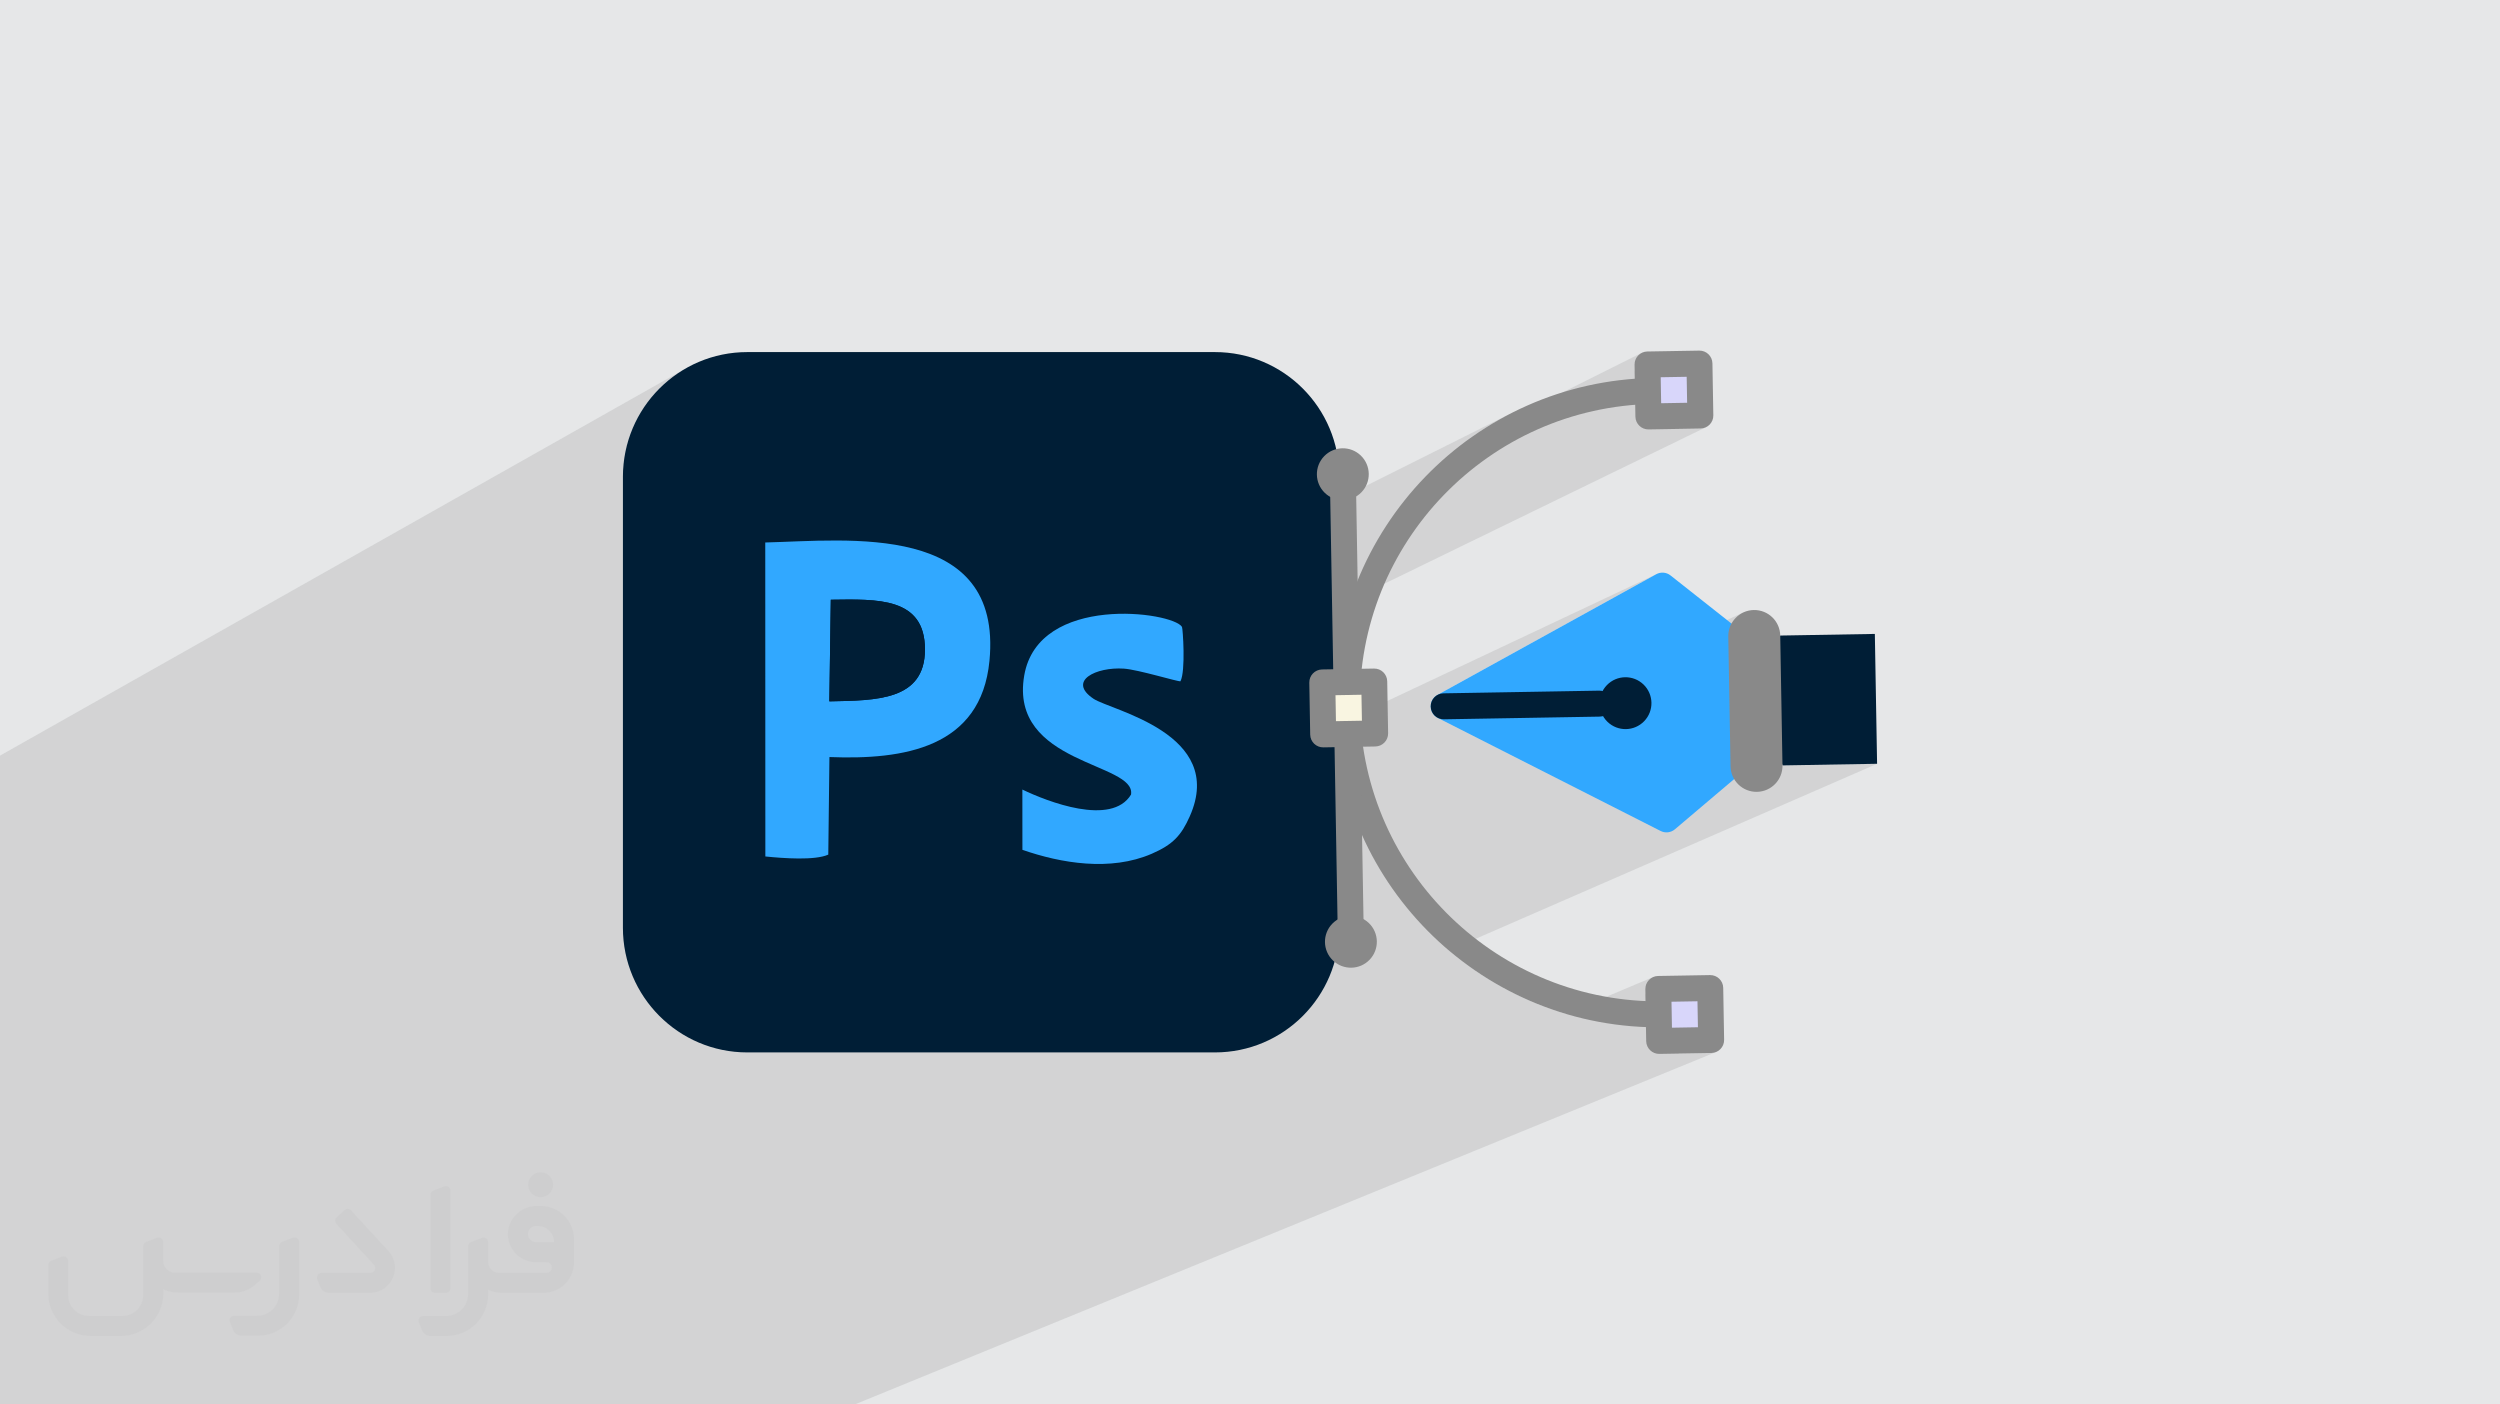 <?xml version="1.0" encoding="UTF-8"?>
<!DOCTYPE svg PUBLIC "-//W3C//DTD SVG 1.0//EN" "http://www.w3.org/TR/2001/REC-SVG-20010904/DTD/svg10.dtd">
<!-- Creator: CorelDRAW -->
<svg xmlns="http://www.w3.org/2000/svg" xml:space="preserve" width="94.192mm" height="52.917mm" version="1.0" style="shape-rendering:geometricPrecision; text-rendering:geometricPrecision; image-rendering:optimizeQuality; fill-rule:evenodd; clip-rule:evenodd"
viewBox="0 0 9404.92 5283.66"
 xmlns:xlink="http://www.w3.org/1999/xlink"
 xmlns:xodm="http://www.corel.com/coreldraw/odm/2003">
 <defs>
  <style type="text/css">
   <![CDATA[
    .fil5 {fill:#898989}
    .fil3 {fill:#001E36}
    .fil4 {fill:#31A8FF}
    .fil2 {fill:#373435;fill-rule:nonzero;fill-opacity:0.031}
    .fil1 {fill:#2B2A29;fill-opacity:0.102}
    .fil0 {fill:#E6E7E8}
    .fil6 {fill:url(#id0)}
    .fil8 {fill:url(#id1)}
    .fil7 {fill:url(#id2)}
   ]]>
  </style>
  <linearGradient id="id0" gradientUnits="userSpaceOnUse" x1="5714.95" y1="2646.26" x2="5715.35" y2="2646.25">
   <stop offset="0" style="stop-opacity:1; stop-color:#F9F5E1"/>
   <stop offset="1" style="stop-opacity:1; stop-color:#D8D6FA"/>
  </linearGradient>
  <linearGradient id="id1" gradientUnits="userSpaceOnUse" xlink:href="#id0" x1="5791.86" y1="2642.73" x2="5792.26" y2="2642.72">
  </linearGradient>
  <linearGradient id="id2" gradientUnits="userSpaceOnUse" xlink:href="#id0" x1="5790.99" y1="2719.71" x2="5791.39" y2="2719.71">
  </linearGradient>
 </defs>
 <g id="Layer_x0020_1">
  <polygon class="fil0" points="-0,0 9404.92,0 9404.92,5283.66 -0,5283.66 "/>
  <polygon class="fil1" points="-0,4959.55 -0,4943.57 -0,4924.9 -0,4898.65 -0,4826.22 -0,4731.01 -0,4724.6 -0,4644.81 -0,4639.09 -0,4563.02 -0,4554.2 -0,4532.78 -0,4526.61 -0,4486.78 -0,4416.58 -0,4407.79 -0,4398.46 -0,4361.2 -0,4354.92 -0,4347.43 -0,4321.82 -0,4309.96 -0,4309.95 -0,4235.67 -0,4222.06 -0,4222.02 -0,3886.02 -0,3885.99 -0,3578.72 -0,3578.71 -0,3092.55 -0,2904.72 -0,2904.71 -0,2842.65 2588.26,1381.14 2568.66,1392.43 2549.68,1404.63 2531.34,1417.71 2513.66,1431.63 2496.69,1446.38 2480.43,1461.91 2464.94,1478.2 2450.24,1495.22 2436.34,1512.94 2423.3,1531.32 2412.07,1548.9 2811.22,1324.52 2811.24,1324.52 2412.05,1548.91 2411.13,1550.35 2399.86,1569.99 2389.53,1590.22 2380.16,1610.99 2371.78,1632.3 2364.42,1654.09 2358.12,1676.34 2352.89,1699.04 2348.77,1722.13 2345.8,1745.61 2343.99,1769.42 2343.38,1793.55 2343.38,2326.88 2878.88,2040.81 2878.87,2040.82 2908.62,2039.95 2939.8,2038.82 2972.28,2037.56 3005.87,2036.27 3040.42,2035.09 3075.74,2034.14 3111.69,2033.53 3148.08,2033.39 3184.76,2033.85 3221.55,2035.01 3258.29,2037.01 3294.81,2039.95 3330.95,2043.98 3366.53,2049.2 3401.4,2055.74 3435.38,2063.72 3468.31,2073.25 3500.02,2084.47 3530.34,2097.49 3559.1,2112.44 3586.15,2129.43 3611.31,2148.59 3634.42,2170.03 3655.3,2193.89 3673.79,2220.28 3689.72,2249.31 3702.94,2281.13 3713.27,2315.83 3719.8,2349.7 5004.7,1698.25 4996.47,1703.31 4988.66,1709.26 4981.35,1716.1 4974.77,1723.64 4969.09,1731.65 4964.31,1740.06 4960.44,1748.8 4957.46,1757.8 4955.39,1766.99 4954.21,1776.32 4953.92,1785.69 4954.53,1795.05 4956.03,1804.33 4958.42,1813.44 4961.71,1822.34 4962.32,1823.59 5032.69,1788.16 5024.47,1792.82 5017.34,1798.91 5011.5,1806.25 5007.14,1814.62 5004.44,1823.84 5003.62,1833.7 5004.24,1869.36 5007.69,1871.32 5016.44,1875.19 5025.43,1878.17 5034.01,1880.1 5691.06,1551.4 5638.86,1579.3 5588.22,1609.61 5539.21,1642.25 5524.86,1652.85 6178.02,1326.49 6169.79,1331.13 6162.66,1337.23 6156.82,1344.56 6152.46,1352.94 6149.77,1362.16 6148.95,1372.02 6149.35,1395.29 6197.8,1371.17 6393.23,1367.79 6396.61,1563.23 6381.37,1570.67 9404.92,4332.86 6381.37,1570.67 6292.85,1613.9 6397.45,1612.09 6407.29,1610.93 6416.41,1607.93 5080.15,2258.08 5066.67,2300.29 5051.2,2358.52 5038.57,2417.82 5028.87,2478.14 5022.15,2539.37 5020.55,2566.49 5169.81,2563.92 5171.46,2659.45 6230.5,2160.28 5408.88,2613.6 5411.34,2612.45 5404.29,2616.44 5402.66,2617.49 5396.3,2622.92 5395.3,2624.05 5390.9,2629.59 5389.73,2631.33 5385.87,2638.74 5385.56,2639.68 5383.44,2646.89 5382.98,2649.33 5382.26,2658 5383.3,2666.73 5383.8,2668.94 5386.21,2676.25 5386.53,2677.11 5390.61,2684.34 5391.93,2686.15 5396.4,2691.39 5397.55,2692.59 5404,2697.73 5405.83,2698.82 5412.89,2702.49 5422.1,2705.18 5431.96,2706 5697.32,2701.42 6559.9,2303.21 6543.45,2312.51 6529.2,2324.68 6517.51,2339.35 6508.8,2356.1 6503.42,2374.55 6501.78,2394.28 6502,2406.75 6502.22,2419.76 6502.45,2433.28 6502.7,2447.26 6502.94,2461.68 6503.19,2476.5 6503.24,2479.5 6697.2,2390.91 6628.04,2613.76 6705.65,2879.48 7061.55,2873.33 5450.9,3575.52 5478.96,3598.99 5525.73,3634.47 5574.22,3667.71 5624.33,3698.63 5675.99,3727.18 5729.12,3753.26 5783.64,3776.79 5839.48,3797.72 5890.6,3814.06 6218.63,3675.75 6210.4,3680.39 6203.27,3686.48 6197.43,3693.82 6193.06,3702.2 6190.38,3711.41 6189.56,3721.28 6189.9,3740.8 6238.41,3720.43 6433.84,3717.04 6437.21,3912.49 6313.06,3963.5 6438.06,3961.34 6447.9,3960.17 6457.01,3957.17 3215.12,5283.66 3207.28,5283.66 3100.19,5283.66 3039.82,5283.66 2952.35,5283.66 2891.63,5283.66 2869.26,5283.66 2847.9,5283.66 2840.02,5283.66 2679.92,5283.66 2660.07,5283.66 2618.84,5283.66 2611.08,5283.66 2515.56,5283.66 2474.46,5283.66 2405.21,5283.66 1619.48,5283.66 1532.81,5283.66 1532.52,5283.66 1374.48,5283.66 1373.36,5283.66 1359.3,5283.66 1358.8,5283.66 1336.11,5283.66 1251.43,5283.66 1157.05,5283.66 1148.8,5283.66 1096.78,5283.66 1012.4,5283.66 941.24,5283.66 701.96,5283.66 535.04,5283.66 503.15,5283.66 371.06,5283.66 362.65,5283.66 354.67,5283.66 154.53,5283.66 -0,5283.66 -0,5264.72 -0,5235.28 -0,5230.4 -0,5224.39 -0,5222.23 -0,5220.56 -0,5179.97 -0,5177.09 -0,5167.38 -0,5151.09 -0,5151.01 -0,5147.81 -0,5122.7 -0,5121.19 -0,5109.31 -0,5096.35 -0,5088.56 -0,5041.13 -0,5039.9 -0,5027.29 -0,5022.83 -0,5021.92 -0,5021.91 -0,5018.84 -0,5017.69 -0,5003 "/>
  <g id="_2087516878272">
   <path class="fil2" d="M1125.4 4672.59l0 197.03c0,20.41 -3.74,40.82 -11.66,59.56 -7.92,18.74 -19.16,36.25 -33.74,50.4 -14.58,14.58 -31.65,25.82 -50.4,33.74 -18.74,7.92 -39.15,11.66 -59.56,11.66l-60.82 0c-7.08,0 -14.16,-2.08 -19.99,-6.25 -5.83,-4.16 -10.41,-9.58 -12.92,-16.25l-11.24 -29.16c-0.83,-2.5 -1.25,-5.41 -1.25,-8.33 0,-2.92 1.25,-5.42 2.92,-7.92 1.67,-2.5 3.74,-4.16 6.25,-5.41 2.5,-1.25 5.41,-2.09 7.91,-1.67l86.23 0c22.08,0 42.91,-8.75 58.73,-24.57 15.41,-15.42 24.15,-36.65 24.15,-58.73l0 -179.12c0,-3.33 1.26,-6.66 3.33,-9.58 2.09,-2.92 5,-5 7.92,-6.25l40.82 -15.83c2.5,-0.84 5.41,-1.25 8.33,-0.84 2.92,0.42 5.42,1.26 7.5,2.92 2.09,1.67 4.17,3.75 5.42,6.25 1.25,2.92 2.08,5.83 2.08,8.33z"/>
   <path class="fil2" d="M2033.88 4536.8l-15 0c-59.57,0 -109.13,48.73 -108.31,107.88 0.42,27.5 12.08,54.16 31.66,73.32 19.57,19.57 46.23,30.4 74.14,30.4l39.57 0c5.42,0 10.41,2.08 14.17,5.83 3.74,3.74 5.83,8.75 5.83,14.16 0,5.42 -2.09,10.41 -5.83,14.17 -3.75,3.74 -8.75,5.83 -14.17,5.83l-179.11 0c-10.83,0 -20.83,-4.58 -28.33,-12.08 -7.5,-7.5 -11.66,-17.91 -12.08,-28.33l0 -74.98c0,-2.92 -0.83,-5.41 -2.08,-7.92 -1.25,-2.5 -3.33,-4.57 -5.42,-6.24 -2.08,-1.67 -4.99,-2.51 -7.5,-2.92 -2.92,-0.42 -5.41,0 -8.33,0.83l-41.24 15.83c-2.92,1.25 -5.83,3.33 -7.92,6.25 -2.08,2.92 -2.92,6.25 -2.92,9.58l0 179.12c0,22.08 -8.75,43.32 -24.15,58.73 -15.42,15.42 -36.65,24.57 -58.73,24.57l-86.64 0.01c-2.92,0 -5.42,0.83 -7.92,2.08 -2.5,1.25 -4.58,3.33 -6.25,5.42 -1.66,2.5 -2.5,4.99 -2.92,7.5 -0.41,2.92 0,5.41 1.26,8.33l11.24 29.16c2.5,6.67 7.08,12.5 12.91,16.66 5.83,4.16 12.91,6.25 20,5.83l60.81 0c41.24,0 80.81,-16.25 109.97,-45.82 29.16,-29.16 45.81,-68.74 45.81,-109.97l0 -18.32c15.84,7.91 33.33,12.08 50.82,12.08l157.03 0c30.41,0 59.99,-12.08 81.65,-33.74 21.66,-21.67 33.74,-50.82 33.74,-81.65l0 -85.81c0,-33.32 -13.33,-65.39 -36.65,-89.14 -23.74,-23.74 -55.82,-36.65 -89.14,-36.65zm50.39 136.2l-66.64 0c-7.92,0 -15.42,-2.5 -21.25,-7.91 -5.83,-5.42 -9.59,-12.5 -10.41,-20.42 0,-4.16 0.42,-8.75 2.08,-12.91 1.67,-4.16 3.75,-7.91 6.67,-10.82 5.83,-5.42 13.75,-8.76 21.66,-8.76l7.09 0c16.25,0 31.65,6.25 42.9,17.91 11.66,11.25 17.91,26.66 17.91,42.91z"/>
   <path class="fil2" d="M1694.39 4478.9l0 367.39c0,2.08 -0.42,4.57 -1.25,6.66 -0.84,2.09 -2.09,4.16 -3.75,5.83 -1.67,1.67 -3.33,2.92 -5.41,3.74 -2.09,0.84 -4.16,1.26 -6.67,1.26l-40.82 0c-2.08,0 -4.58,-0.42 -6.66,-1.26 -2.09,-0.83 -4.16,-2.08 -5.42,-3.74 -1.66,-1.67 -2.92,-3.74 -3.74,-5.83 -0.83,-2.09 -1.25,-4.58 -1.25,-6.66l0 -351.57c0,-3.32 0.83,-6.66 2.92,-9.58 2.08,-2.92 4.58,-5 7.91,-6.25l40.83 -15.83c2.5,-0.84 5.41,-1.25 8.33,-1.25 2.92,0.41 5.41,1.25 7.5,2.92 2.5,1.66 4.16,3.74 5.41,6.24 1.25,2.09 2.09,5 2.09,7.92z"/>
   <path class="fil2" d="M1391.56 4863.79l-153.7 0c-7.08,0 -14.17,-2.09 -20,-6.25 -5.83,-4.16 -10.41,-9.99 -13.33,-16.66l-11.24 -28.74c-0.83,-2.51 -1.25,-5.42 -0.83,-8.34 0.41,-2.92 1.25,-5.41 2.92,-7.91 1.66,-2.51 3.74,-4.16 6.24,-5.42 2.51,-1.25 5.42,-2.08 7.92,-2.08l184.11 0c3.33,0 6.66,-1.25 9.58,-2.92 2.93,-2.09 5,-4.58 6.67,-7.92 1.25,-3.33 1.67,-6.66 1.25,-9.99 -0.42,-3.33 -2.08,-6.67 -4.16,-9.17l-141.63 -154.12c-2.92,-3.33 -4.58,-7.92 -4.58,-12.5 0,-4.58 2.09,-8.75 5.83,-12.08l29.58 -27.49c3.33,-2.92 7.92,-4.58 12.5,-4.58 4.58,0.42 8.75,2.09 12.08,5.83l140.37 152.87c55.41,59.57 12.5,157.46 -69.56,157.46z"/>
   <path class="fil2" d="M977.53 4817.97l-20 17.07c-20.83,17.91 -47.49,27.91 -74.98,27.91l-211.19 0c-19.57,0 -39.15,-4.16 -57.06,-12.49l0 16.25c0,20.82 -4.16,41.65 -12.08,60.81 -7.91,19.16 -19.57,36.65 -34.57,51.65 -14.58,14.58 -32.07,26.24 -51.65,34.58 -19.16,7.91 -39.99,12.07 -60.82,12.07l-114.55 0.01c-20.83,0 -41.66,-4.17 -60.82,-12.08 -19.16,-7.92 -36.65,-19.58 -51.65,-34.58 -14.58,-14.58 -26.24,-32.07 -34.57,-51.65 -7.92,-19.16 -12.08,-39.98 -12.08,-60.81l0 -107.89c0,-3.33 1.25,-6.66 2.92,-9.58 2.09,-2.92 4.58,-5 7.92,-6.25l40.82 -15.83c2.5,-0.84 5.41,-1.26 8.33,-0.84 2.92,0.42 5.42,1.25 7.5,2.92 2.09,1.67 4.16,3.75 5.42,6.25 1.25,2.5 2.08,5 2.08,7.92l0 128.71c0,20.83 8.34,40.82 22.92,55.41 14.58,14.58 34.57,22.91 55.4,22.91l125.79 0c20.83,0 40.41,-8.34 54.99,-22.92 14.58,-14.58 22.92,-34.57 22.92,-55.4l0 -184.11c0,-3.33 1.25,-6.67 2.92,-9.59 2.08,-2.92 4.57,-4.99 7.91,-6.24l40.82 -15.84c2.51,-0.83 5.42,-1.25 8.34,-0.83 2.92,0.42 5.41,1.25 7.91,2.92 2.51,1.67 4.17,3.74 5.42,6.25 1.25,2.5 2.08,5.41 2.08,7.91l0 70.4c0,11.66 4.58,23.32 12.92,31.65 8.33,8.34 19.57,13.33 31.65,13.33l307.4 0c3.33,0 7.09,0.84 9.59,2.92 2.92,2.09 5,5 6.25,7.92 1.25,3.33 1.25,6.66 0.41,10.41 0,3.74 -2.08,6.66 -4.57,8.75z"/>
   <path class="fil2" d="M2033.88 4503.89c25.82,0 47.07,-21.25 47.07,-47.07 0,-25.83 -21.25,-47.07 -47.07,-47.07 -25.83,0 -47.08,21.24 -47.08,47.07 0,25.82 21.25,47.07 47.08,47.07z"/>
  </g>
  <path class="fil3" d="M2811.22 1324.52l1759.37 0c258.33,0 467.84,210.01 467.84,469.03l0 1696.55c0,258.99 -209.51,469.05 -467.84,469.05l-1759.37 0c-258.33,0 -467.84,-210.06 -467.84,-469.05l0 -1696.55c0,-259.02 209.52,-469.03 467.86,-469.03l-0.02 0z"/>
  <path class="fil4" d="M3125.4 2256.15c174.71,-2.37 354.27,-10.29 354.29,186.93 0.05,193.05 -184.35,191.92 -359.8,195.36l5.49 -382.29 0.01 0zm-246.52 -215.34l0.34 1181.19c68.15,6.96 186.26,15.67 236.77,-6.93l4.3 -367.06c279.13,11.02 570.53,-33.98 602.05,-361.97 50.5,-525.12 -534.58,-452.67 -843.47,-445.22l0 0 0.01 -0.01z"/>
  <path class="fil4" d="M3846.27 3197.02c145.06,50.44 331.18,82.26 486.82,14.68 79.68,-34.58 111.11,-69.2 142.99,-141.1 138.05,-311.63 -297.26,-398.16 -362.25,-441.86 -100.06,-67.17 10.11,-120.36 114.13,-113.38 53.46,3.54 204.02,49.77 212.86,47.59 20.19,-38.54 8.92,-199.46 5.78,-204.58 -34.87,-57.32 -540.21,-125.88 -593.47,182.74 -58.05,336.48 422.17,326.38 401.72,448.14 -73.08,120.58 -315.56,26.12 -408.75,-19.01l0.18 226.77 -0.03 0 0.02 0.01z"/>
  <path class="fil3" d="M3119.9 2638.5c175.4,-3.5 359.86,-2.36 359.8,-195.38 -0.06,-197.22 -179.59,-189.3 -354.29,-186.93l-5.5 382.31 0 0z"/>
  <path class="fil4" d="M5407.51 2614.36c-15.85,8.75 -25.56,25.52 -25.25,43.63 0.31,18.1 10.6,34.54 26.75,42.73l838.18 425.37c17.53,8.9 38.7,6.42 53.71,-6.29l529.83 -449.01c11.18,-9.48 17.52,-23.47 17.27,-38.13 -0.26,-14.66 -7.07,-28.42 -18.58,-37.5l-545.03 -430.43c-15.43,-12.19 -36.66,-13.94 -53.89,-4.44l-822.98 454.08z"/>
  <path class="fil3" d="M5431.96 2706l586.3 -10.13c26.97,-0.46 48.48,-22.74 48.02,-49.69 -0.47,-26.97 -22.75,-48.49 -49.7,-48.02l-586.29 10.13c-26.97,0.46 -48.49,22.74 -48.02,49.7 0.47,26.97 22.74,48.48 49.69,48.01z"/>
  <circle class="fil3" transform="matrix(0.239 0.231 -0.231 0.239 6115.13 2645.32)" r="293.54"/>
  <polygon class="fil3" points="6705.65,2879.48 6628.04,2613.76 6697.2,2390.91 7053.1,2384.75 7061.55,2873.33 "/>
  <path class="fil5" d="M6609.62 2978.88c-53.97,0.94 -98.47,-42.06 -99.41,-96.02 -2.25,-130.01 -6.19,-358.56 -8.44,-488.58 -0.94,-53.97 42.06,-98.47 96.02,-99.4 53.96,-0.94 98.46,42.06 99.41,96.02 2.24,130.01 6.19,358.57 8.44,488.57 0.94,53.98 -42.06,98.48 -96.02,99.41z"/>
  <circle class="fil5" transform="matrix(0.239 0.231 -0.231 0.239 5082.05 3542.9)" r="293.54"/>
  <circle class="fil5" transform="matrix(0.239 0.231 -0.231 0.239 5051.64 1784)" r="293.54"/>
  <path class="fil5" d="M6218.33 1421.73c-674.13,11.65 -1211.99,568.43 -1200.33,1242.56 11.64,674.14 568.42,1212 1242.57,1200.34 26.96,-0.47 48.48,-22.74 48.01,-49.7 -0.47,-26.97 -22.74,-48.48 -49.7,-48.01 -620.2,10.71 -1132.44,-484.11 -1143.16,-1104.31 -10.71,-620.21 484.11,-1132.45 1104.31,-1143.16 26.97,-0.47 48.49,-22.75 48.02,-49.7 -0.47,-26.96 -22.74,-48.48 -49.7,-48.02l0 0z"/>
  <polygon class="fil6" points="6241.78,3915.85 6238.41,3720.43 6433.84,3717.04 6437.21,3912.49 "/>
  <path class="fil5" d="M6192.93 3916.71c0.47,26.98 22.72,48.48 49.7,48.01l195.42 -3.37c26.99,-0.47 48.49,-22.72 48.02,-49.7l-3.37 -195.42c-0.47,-26.99 -22.72,-48.49 -49.7,-48.02l-195.42 3.37c-26.99,0.47 -48.49,22.73 -48.02,49.7l3.37 195.43zm95.19 -148.27l1.69 97.71 97.71 -1.69 -1.69 -97.71 -97.71 1.69z"/>
  <polygon class="fil7" points="6201.17,1566.6 6197.8,1371.17 6393.23,1367.79 6396.61,1563.23 "/>
  <path class="fil5" d="M6152.33 1567.46c0.47,26.98 22.72,48.48 49.69,48.02l195.43 -3.38c26.99,-0.46 48.49,-22.72 48.02,-49.7l-3.37 -195.42c-0.47,-26.99 -22.72,-48.49 -49.7,-48.02l-195.42 3.37c-26.99,0.47 -48.49,22.73 -48.02,49.7l3.37 195.43zm95.19 -148.27l1.69 97.72 97.71 -1.7 -1.69 -97.71 -97.71 1.69z"/>
  <polygon class="fil8" points="4977.75,2762.73 4974.38,2567.29 5169.81,2563.92 5173.19,2759.34 "/>
  <path class="fil5" d="M4928.91 2763.59c0.46,26.98 22.72,48.48 49.7,48.01l195.43 -3.37c26.98,-0.47 48.48,-22.73 48.01,-49.7l-3.37 -195.43c-0.47,-26.98 -22.73,-48.48 -49.69,-48.02l-195.44 3.38c-26.98,0.47 -48.48,22.72 -48.02,49.7l3.38 195.43zm95.19 -148.27l1.69 97.71 97.71 -1.69 -1.69 -97.72 -97.71 1.7z"/>
  <path class="fil5" d="M5019.68 2762.01l12.66 732.87c0.47,26.96 22.75,48.48 49.7,48.01 26.97,-0.46 48.49,-22.74 48.02,-49.7l-12.67 -732.87c-0.46,-26.96 -22.74,-48.48 -49.69,-48.01 -26.97,0.47 -48.48,22.74 -48.02,49.7z"/>
  <path class="fil5" d="M5003.62 1833.7l12.67 732.86c0.46,26.97 22.74,48.49 49.7,48.02 26.96,-0.47 48.48,-22.74 48.01,-49.7l-12.66 -732.87c-0.47,-26.96 -22.74,-48.48 -49.7,-48.01 -26.98,0.46 -48.49,22.73 -48.02,49.7z"/>
 </g>
</svg>
